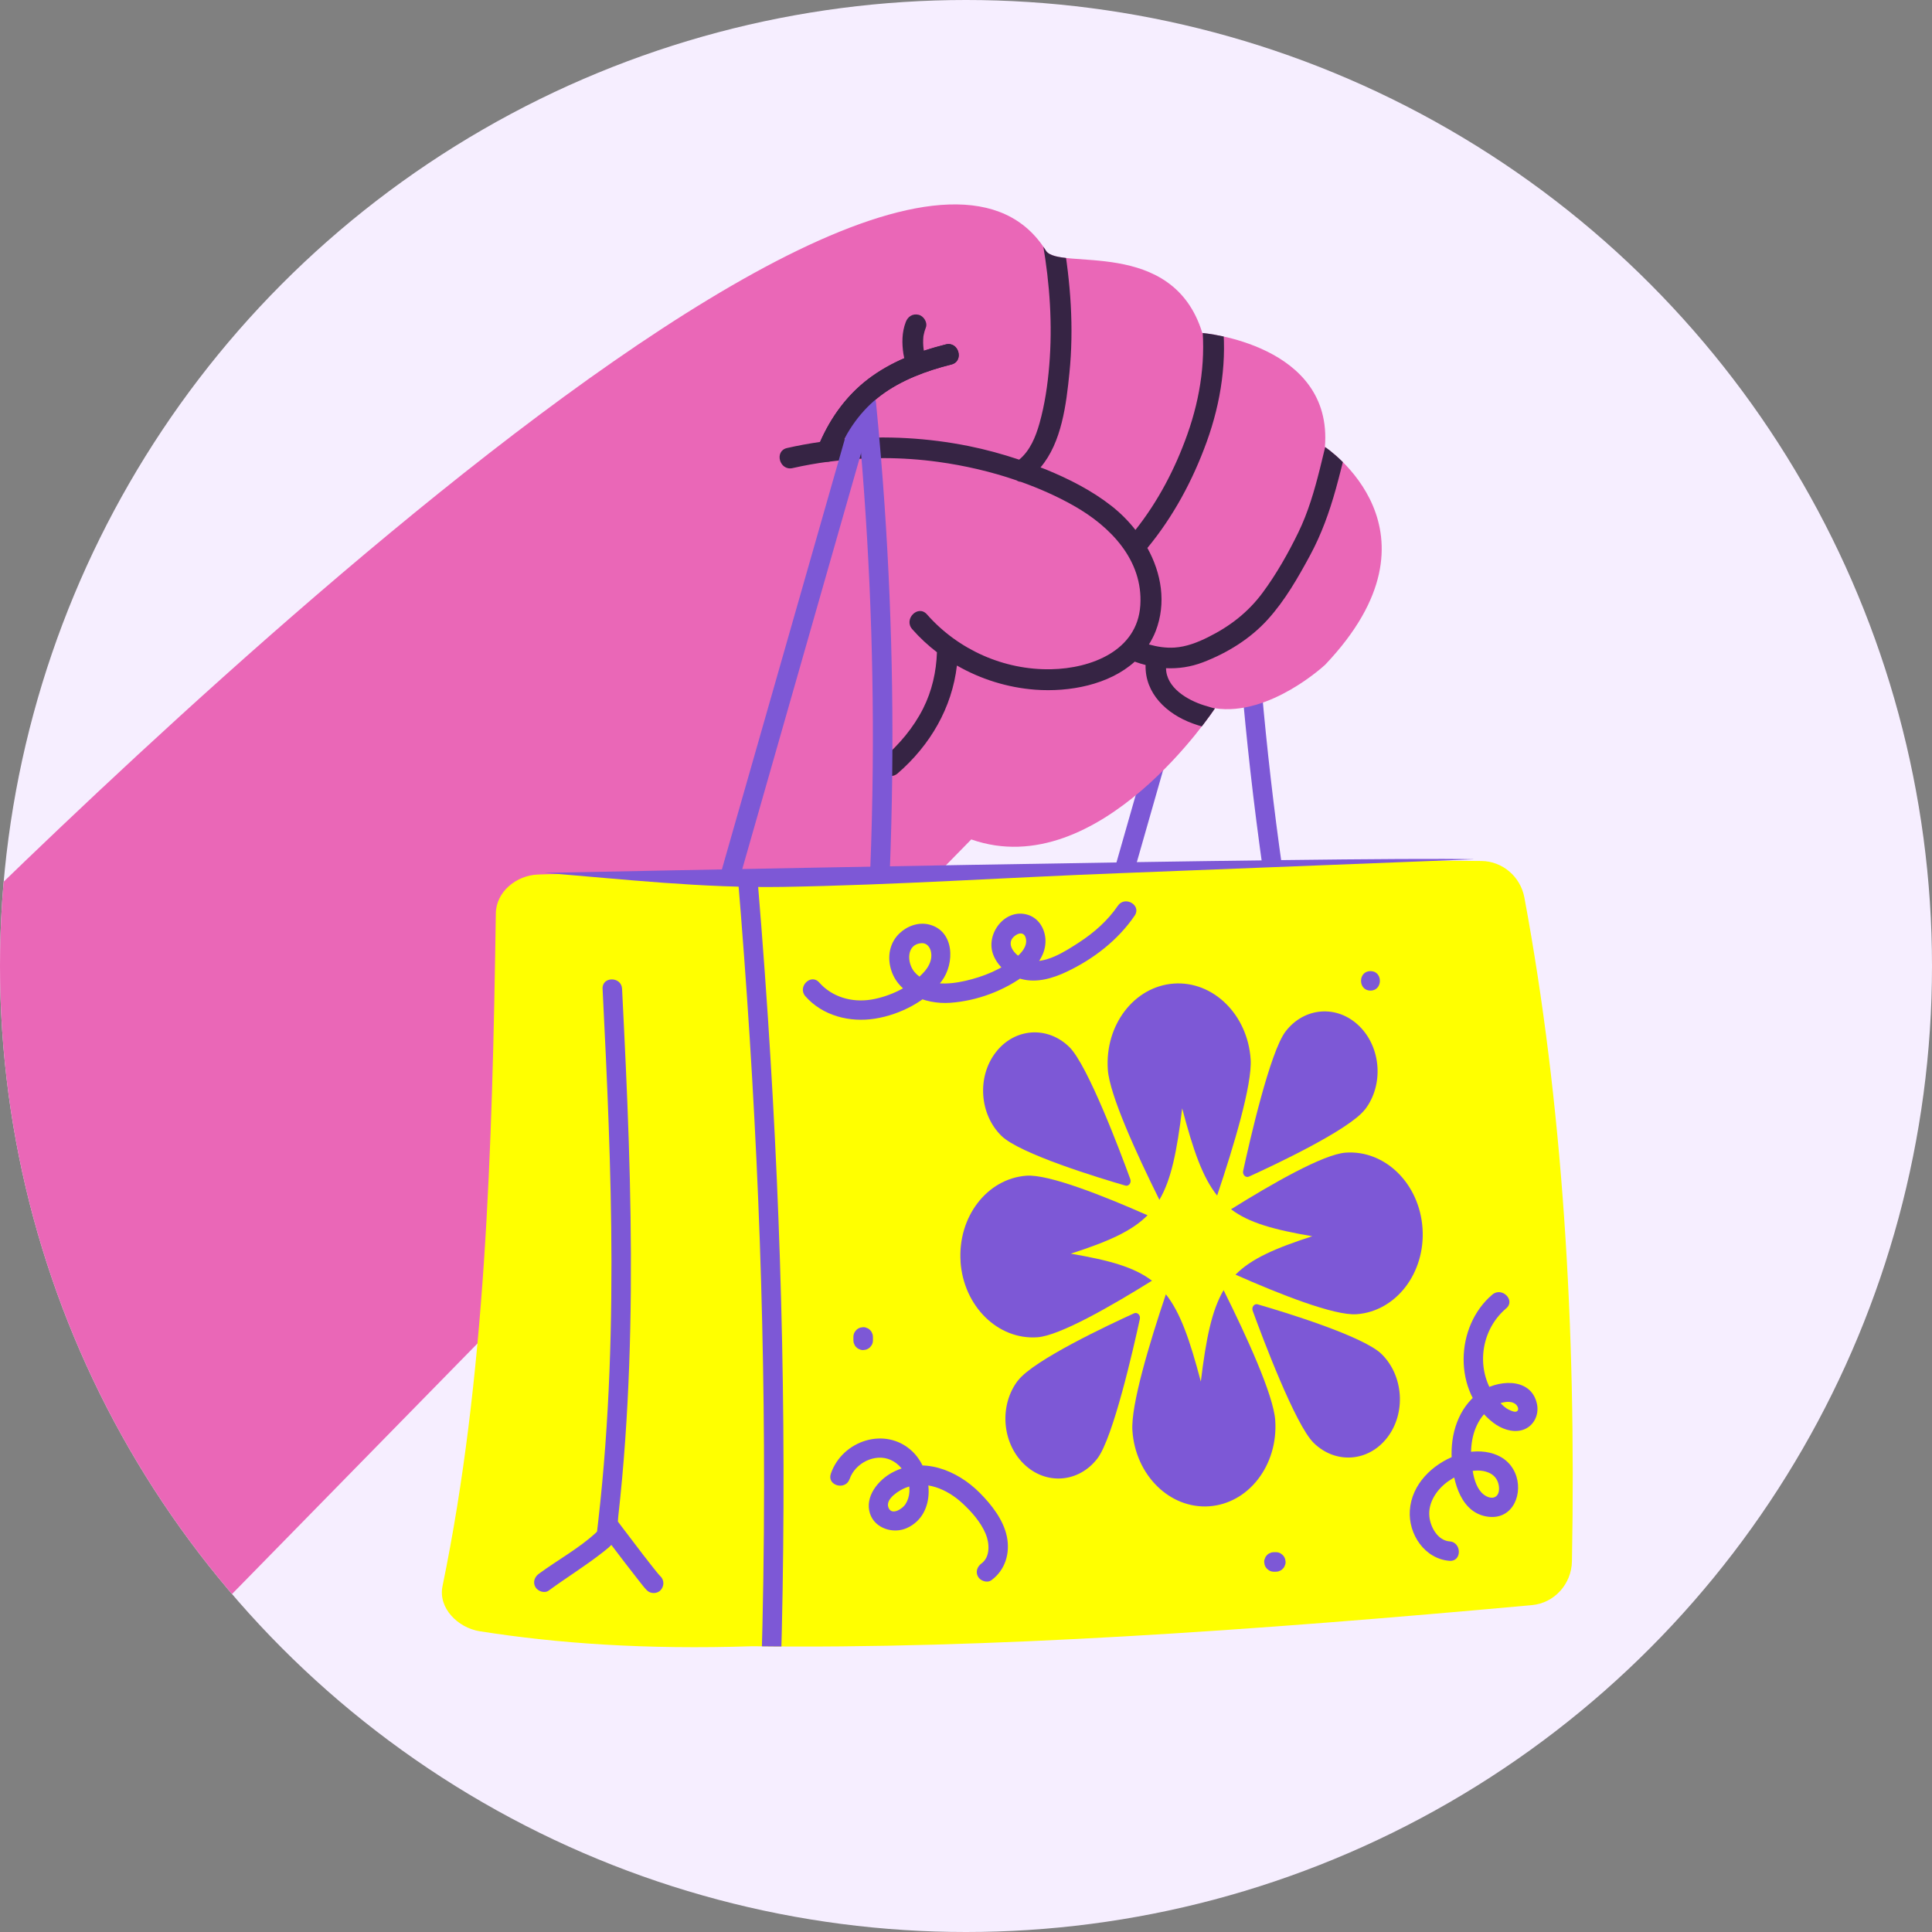 <?xml version="1.0" encoding="UTF-8"?>
<svg id="Layer_2" xmlns="http://www.w3.org/2000/svg" xmlns:xlink="http://www.w3.org/1999/xlink" viewBox="0 0 363.74 363.74">
  <rect x="0" y="0" width="363.74" height="363.74" fill="#808080" stroke="none"/>
  <defs>
    <style>
      .cls-1 {
        fill: #ea67b7;
      }

      .cls-2 {
        fill: #f6eeff;
      }

      .cls-3 {
        fill: #7d58d6;
      }

      .cls-4 {
        fill: none;
      }

      .cls-5 {
        clip-path: url(#clippath-1);
      }

      .cls-6 {
        fill: #362444;
      }

      .cls-7 {
        clip-path: url(#clippath-2);
      }

      .cls-8 {
        clip-path: url(#clippath);
      }

      .cls-9 {
        fill: #ff0;
      }
    </style>
    <clipPath id="clippath">
      <circle class="cls-4" cx="181.87" cy="181.87" r="181.87"/>
    </clipPath>
    <clipPath id="clippath-1">
      <path class="cls-4" d="M-19.4,185.64c3.18-2.49,184.76-189.1,216.32-138.44,2.39,3.83,23.87-2.73,29.44,15.49,0,0,24.67,2.07,23.08,21.45,0,0,24.02,15.76.07,40.99,0,0-10.42,9.78-20.76,8.22,0,0-21.75,33.16-45.89,24.69L25.03,319.15-19.4,185.64Z"/>
    </clipPath>
    <clipPath id="clippath-2">
      <path class="cls-4" d="M287,168.99c7.16,38.51,9.8,80.42,8.95,124.95-.08,4.31-3.32,7.88-7.55,8.26-52.3,4.77-102.71,8.31-146.75,7.74-20.22.66-36.81-.54-51.32-2.82-4.1-.64-7.87-4.36-7.02-8.48,8.06-39.05,9.37-81.28,10.04-126.68.06-4.09,3.87-7.14,7.89-7.31,12.83-.53,27.74,1.11,40.58.73,46.32-1.37,90.63-3.86,137.11-3.28,3.96.05,7.33,2.94,8.07,6.89h0Z"/>
    </clipPath>
  </defs>
  <g id="Layer_9">
    <g id="Layer_9-2" data-name="Layer_9">
      <circle class="cls-2" cx="181.87" cy="181.87" r="181.87"/>
      <g class="cls-8">
        <g>
          <g>
            <path class="cls-3" d="M213.53,164.08c6.54-22.89,13.08-45.77,19.61-68.66,1.84-6.43,3.67-12.85,5.51-19.28.65-2.28-2.89-3.25-3.54-.98-6.54,22.89-13.08,45.77-19.61,68.66l-5.51,19.28c-.65,2.28,2.89,3.25,3.54.98h0Z"/>
            <path class="cls-3" d="M241.41,163.42c-3.2-22.53-5.19-45.24-5.97-67.99-.22-6.45-.34-12.91-.37-19.37l-1.35,1.77h0c2.32-.39,1.34-3.92-.98-3.54h0c-.78.13-1.35,1.03-1.35,1.77.1,23.01,1.43,46.01,3.99,68.87.73,6.5,1.56,12.99,2.48,19.46.14.98,1.39,1.52,2.26,1.28,1.05-.3,1.42-1.27,1.28-2.26h.01Z"/>
            <g>
              <path class="cls-1" d="M-19.4,185.64c3.18-2.49,184.76-189.1,216.32-138.44,2.39,3.83,23.87-2.73,29.44,15.49,0,0,24.67,2.07,23.08,21.45,0,0,24.02,15.76.07,40.99,0,0-10.42,9.78-20.76,8.22,0,0-21.75,33.16-45.89,24.69L25.03,319.15-19.4,185.64Z"/>
              <g class="cls-5">
                <path class="cls-6" d="M251.69,76.05c-2.56,7.97-3.56,16.61-7.25,24.19-1.9,3.9-4.11,7.81-6.69,11.3-2.75,3.73-6.19,6.38-10.32,8.43-1.96.98-4.1,1.81-6.31,1.95-1.65.1-3.25-.15-4.81-.59.48-.78.92-1.6,1.27-2.5,2.05-5.32,1.07-10.9-1.56-15.66,4.89-5.93,8.54-12.73,11.16-19.96,2.72-7.51,3.93-15.54,2.9-23.5-.14-1.05-.8-1.96-1.96-1.96-.95,0-2.1.9-1.96,1.96.98,7.51-.09,14.93-2.61,22.05-2.29,6.46-5.51,12.63-9.78,18.01-1.32-1.69-2.85-3.21-4.5-4.51-3.75-2.94-7.98-5.07-12.37-6.88-.33-.14-.67-.25-1-.38,4-4.69,4.85-11.94,5.44-17.78.86-8.47.23-17.02-1.22-25.38-.18-1.04-1.46-1.63-2.41-1.37-1.1.3-1.55,1.37-1.37,2.41,1.31,7.57,1.84,15.3,1.2,22.96-.3,3.65-.84,7.32-1.83,10.85-.71,2.52-1.77,5.15-3.83,6.85-3.11-1.04-6.28-1.91-9.5-2.56-7.72-1.55-15.61-1.99-23.43-1.3,1.69-3.2,3.99-6.06,6.91-8.25,3.92-2.93,8.54-4.62,13.25-5.8,2.45-.61,1.41-4.4-1.04-3.78-1.38.35-2.76.74-4.12,1.19-.02-.08-.04-.17-.05-.25,0-.05-.02-.1-.02-.15-.02-.16-.03-.33-.05-.49-.03-.41-.04-.82-.02-1.23,0-.19.03-.39.04-.58.02-.09.03-.18.05-.27.09-.48.23-.94.41-1.4.37-.96-.41-2.19-1.37-2.41-1.12-.26-2.02.34-2.41,1.37-.74,1.92-.75,4-.44,6.01.04.27.1.54.16.81-2.42,1.05-4.72,2.34-6.82,3.94-4.07,3.11-6.99,7.18-9.02,11.81-2.09.3-4.16.68-6.23,1.15-2.46.56-1.42,4.34,1.04,3.78,2.24-.51,4.5-.91,6.78-1.21h.05c6.82-.9,13.77-.9,20.59.04,4.96.68,9.95,1.83,14.75,3.48.24.16.5.26.79.27,3.45,1.23,6.81,2.71,9.97,4.5,6.91,3.9,13.08,10.25,12.54,18.74-.55,8.61-9.32,11.91-16.82,12.05-8.87.17-17.5-3.68-23.35-10.33-1.67-1.9-4.44.88-2.78,2.78,1.41,1.61,2.98,3.06,4.66,4.35-.12,3.68-.94,7.29-2.6,10.59-1.85,3.66-4.49,6.76-7.58,9.44-1.91,1.66.87,4.42,2.78,2.78,6.14-5.31,10.24-12.36,11.16-20.31,4.49,2.58,9.56,4.16,14.75,4.55,6.41.48,13.89-.91,18.73-5.28.68.24,1.35.46,2.04.63-.14,5.34,3.94,9.21,8.86,11,2.56.94,5.26,1.48,7.97,1.8,2.58.3,5.3.34,7.82-.39,2.42-.7,1.39-4.49-1.04-3.78-4,1.16-8.74.19-12.61-1.04-3.13-.99-7.11-3.31-7.15-6.99,2.32.11,4.65-.23,6.96-1.11,4.59-1.76,8.92-4.43,12.23-8.1,3.22-3.57,5.62-7.77,7.9-11.98,2.17-4.01,3.67-8.2,4.89-12.59,1.38-4.96,2.43-10.01,4-14.92.77-2.41-3.01-3.44-3.78-1.04h-.04Z"/>
              </g>
            </g>
            <g>
              <g>
                <g>
                  <path class="cls-9" d="M287,168.99c7.16,38.51,9.8,80.42,8.95,124.95-.08,4.31-3.32,7.88-7.55,8.26-52.3,4.77-102.71,8.31-146.75,7.74-20.22.66-36.81-.54-51.32-2.82-4.1-.64-7.87-4.36-7.02-8.48,8.06-39.05,9.37-81.28,10.04-126.68.06-4.09,3.87-7.14,7.89-7.31,12.83-.53,27.74,1.11,40.58.73,46.32-1.37,90.63-3.86,137.11-3.28,3.96.05,7.33,2.94,8.07,6.89h0Z"/>
                  <g class="cls-7">
                    <path class="cls-3" d="M138.23,157.2c1.81,20.38,3.23,40.8,4.19,61.25.96,20.45,1.44,40.88,1.43,61.33,0,11.69-.19,23.39-.53,35.07-.07,2.36,3.6,2.36,3.67,0,.61-20.71.69-41.43.26-62.14-.43-20.71-1.33-40.74-2.67-61.08-.76-11.49-1.66-22.97-2.67-34.43-.21-2.33-3.88-2.36-3.67,0h0Z"/>
                  </g>
                </g>
                <path class="cls-3" d="M160.67,251.71v.63c0,.25.04.49.16.71.07.23.2.42.38.59.17.18.36.31.59.38.22.11.45.17.71.16l.49-.07c.31-.09.58-.24.81-.47l.29-.37c.17-.29.25-.59.25-.93v-.63c0-.25-.04-.49-.16-.71-.07-.23-.2-.42-.38-.59-.17-.18-.36-.31-.59-.38-.22-.11-.45-.17-.71-.16l-.49.07c-.31.09-.58.24-.81.47l-.29.37c-.17.29-.25.59-.25.93h0Z"/>
                <path class="cls-3" d="M258.02,186.5c2.36,0,2.37-3.67,0-3.67s-2.37,3.67,0,3.67h0Z"/>
                <path class="cls-3" d="M124.36,296.8c-.46-.48-.87-1.02-1.29-1.54-.32-.41-.65-.82-.97-1.23-.18-.23-.36-.46-.53-.69-.08-.1-.38-.5-.06-.07-.1-.14-.21-.27-.32-.41-1.38-1.79-2.75-3.59-4.11-5.4-.25-.33-.5-.66-.75-1,.02-.32.04-.64.07-.93.54-4.79.97-9.59,1.31-14.4,1.32-18.7,1.28-37.47.67-56.2-.31-9.59-.78-19.18-1.26-28.77-.12-2.35-3.79-2.36-3.67,0,.86,17.08,1.64,34.17,1.67,51.28.01,9.27-.19,18.54-.71,27.79-.26,4.65-.6,9.29-1.03,13.93-.22,2.36-.46,4.72-.73,7.07-.06.55-.13,1.1-.19,1.65,0,.08-.04.3-.06.48-.08.08-.17.17-.25.25-3.15,2.9-7.16,5.09-10.69,7.68-.81.59-1.18,1.59-.66,2.51.45.79,1.71,1.24,2.51.66,3.42-2.51,7.04-4.72,10.37-7.36.49-.39.99-.78,1.42-1.24,1.68,2.22,3.37,4.44,5.1,6.63.51.64,1,1.31,1.57,1.9.66.7,1.94.72,2.6,0,.69-.75.71-1.85,0-2.6h0ZM112.63,288.16s.01-.01,0,0h0Z"/>
              </g>
              <path class="cls-3" d="M277.45,161.77c-22.51-.55-174.92,2.57-174.92,2.57,15,1.2,29.77,2.89,44.85,2.64,21.21-.36,42.36-1.79,63.56-2.59,19.03-.75,38.07-1.5,57.1-2.24,3.14-.12,6.27-.25,9.41-.37h0Z"/>
              <path class="cls-3" d="M139.4,164.84c6.54-22.89,13.08-45.77,19.61-68.66l5.51-19.28c.65-2.28-2.89-3.25-3.54-.98-6.54,22.89-13.08,45.77-19.61,68.66l-5.51,19.28c-.65,2.28,2.89,3.25,3.54.98h0Z"/>
              <path class="cls-3" d="M167.53,163.87c.89-22.91.57-45.86-.99-68.74-.44-6.44-.98-12.88-1.61-19.31-.1-1.03-.76-1.77-1.84-1.84h0c-2.36-.14-2.35,3.53,0,3.67h0c-.61-.61-1.22-1.22-1.84-1.83,2.24,22.82,3.27,45.75,3.06,68.68-.06,6.46-.22,12.91-.47,19.37-.09,2.36,3.58,2.36,3.67,0h.02Z"/>
            </g>
            <path class="cls-6" d="M157.65,85.49c1.71-4.34,4.46-8.26,8.21-11.07s8.54-4.62,13.25-5.8c2.45-.61,1.41-4.4-1.04-3.78-5.21,1.3-10.35,3.26-14.65,6.55-4.3,3.29-7.52,7.9-9.55,13.07-.39.99.43,2.15,1.37,2.41,1.11.31,2.02-.38,2.41-1.37h0Z"/>
          </g>
          <path class="cls-3" d="M159.96,278.46c1.02-2.99,4.76-4.92,7.73-3.6s4.58,5.52,2.78,8.34c-.53.84-2.6,2.24-3.21.61s2.06-3.24,3.19-3.69c3.82-1.53,7.86.25,10.71,2.87,1.75,1.61,3.48,3.57,4.41,5.78.72,1.7.92,4.32-.77,5.57-.8.59-1.19,1.59-.66,2.51.45.79,1.71,1.24,2.51.66,2.62-1.92,3.56-5.1,2.91-8.24s-2.87-5.96-5.09-8.2c-4.28-4.31-10.79-6.92-16.53-3.81-2.63,1.43-5.16,4.53-4.15,7.69.91,2.83,4.41,3.9,6.97,2.73,5.65-2.58,4.9-10.74.99-14.44-5.01-4.74-13.19-2.06-15.33,4.23-.76,2.24,2.78,3.2,3.54.98h0Z"/>
          <path class="cls-3" d="M151.63,187.57c3.27,3.7,8.37,4.97,13.13,4.21s9.7-3.34,12.52-7.05c2.52-3.32,2.45-9.54-2.44-10.69-1.99-.46-4.1.33-5.53,1.72-1.64,1.59-2.18,3.83-1.74,6.04,1.03,5.16,6.57,7.33,11.3,7,5.09-.35,10.32-2.31,14.37-5.42,1.91-1.46,3.48-3.44,3.59-5.94.1-2.18-1.05-4.44-3.2-5.17-4.29-1.44-8.09,3.43-6.67,7.37.84,2.32,2.97,4.05,5.32,4.68,2.91.78,5.91-.12,8.55-1.37,5.03-2.38,9.65-5.94,12.8-10.57,1.33-1.96-1.85-3.8-3.17-1.85-1.92,2.81-4.51,5.09-7.35,6.93-2.67,1.73-6.34,4.13-9.68,3.36-1.96-.45-4.65-3.17-2.13-4.79.81-.52,1.62-.37,1.84.65.32,1.47-.81,2.73-1.85,3.59-2.68,2.21-6.17,3.63-9.53,4.39-3.15.72-7.31,1.06-9.62-1.7-1.4-1.68-1.54-5.21,1.36-5.39,1.04-.06,1.64.81,1.8,1.75.23,1.35-.39,2.61-1.26,3.6-2.43,2.76-6.46,4.7-10.05,5.28s-7.33-.47-9.76-3.23c-1.57-1.77-4.15.83-2.6,2.6h0Z"/>
          <path class="cls-3" d="M240.2,292.23h-.35c-.25,0-.49.04-.71.16-.23.07-.42.2-.59.38-.18.17-.31.36-.38.59-.11.22-.17.45-.16.71l.07.49c.09.31.24.58.47.81l.37.29c.29.17.59.25.93.25h.35c.25,0,.49-.04.71-.16.23-.07.42-.2.59-.38.18-.17.31-.36.38-.59.11-.22.17-.45.16-.71l-.07-.49c-.09-.31-.24-.58-.47-.81l-.37-.29c-.29-.17-.59-.25-.93-.25h0Z"/>
          <path class="cls-3" d="M272.91,290.2c-2.22-.17-3.6-2.68-3.8-4.68-.27-2.65,1.41-5.1,3.48-6.59s5.12-2.7,7.6-1.71c1.06.42,1.75,1.23,1.97,2.35.14.72.12,1.75-.57,2.2-.86.55-2.02-.09-2.63-.73-1.15-1.21-1.54-3.05-1.79-4.65-.48-3.09-.23-6.47,1.49-9.15.73-1.13,1.75-2.11,2.96-2.71,1.02-.51,2.7-.97,3.7-.18.41.32.79,1.1.21,1.39-.37.19-1.13-.18-1.44-.33-.7-.33-1.23-.86-1.74-1.42-4.68-5.1-3.99-13.25,1.22-17.66,1.81-1.53-.8-4.11-2.6-2.6-7.08,5.99-7.41,18.35.19,24.14,1.47,1.12,3.55,1.91,5.4,1.38,2.16-.62,3.27-2.83,2.8-4.96-1.14-5.17-7.68-4.53-10.98-2.05-3.84,2.9-5.33,7.78-5.06,12.45.25,4.37,1.77,10.32,6.98,10.88,4.67.5,6.57-4.58,4.94-8.28-1.88-4.27-7.22-4.75-11.13-3.28-4.43,1.66-8.35,5.43-8.68,10.37-.3,4.49,2.82,9.12,7.47,9.48,2.36.18,2.34-3.49,0-3.67h.01Z"/>
          <g>
            <g>
              <g id="_Répétition_radiale_">
                <path class="cls-3" d="M180.84,237.53c.57,8.4,7.05,14.77,14.48,14.24,4.19-.3,13.89-5.87,21.56-10.65-3.36-2.57-8.04-3.85-15.28-5.09,7-2.27,11.46-4.21,14.45-7.23-8.24-3.64-18.6-7.75-22.79-7.45-7.43.54-12.98,7.78-12.41,16.18h0Z"/>
              </g>
              <g id="_Répétition_radiale_-2">
                <path class="cls-3" d="M213.2,269.35c.57,8.4,7.05,14.77,14.48,14.24,7.43-.54,12.98-7.78,12.41-16.18-.32-4.74-5.37-15.78-9.72-24.51-2.22,3.77-3.29,9.03-4.29,17.21-2.1-7.96-3.87-13.02-6.58-16.43-3.12,9.27-6.62,20.93-6.3,25.67h0Z"/>
              </g>
              <g id="_Répétition_radiale_-3">
                <path class="cls-3" d="M231.77,227.67c3.37,2.56,8.05,3.84,15.29,5.08-7,2.27-11.46,4.21-14.45,7.23,8.24,3.65,18.61,7.76,22.8,7.45,7.43-.54,12.98-7.78,12.41-16.18s-7.05-14.77-14.48-14.24c-4.19.3-13.9,5.87-21.57,10.66h0Z"/>
              </g>
              <g id="_Répétition_radiale_-4">
                <path class="cls-3" d="M208.57,201.37c.32,4.74,5.37,15.78,9.71,24.52,2.22-3.77,3.29-9.03,4.29-17.22,2.09,7.96,3.86,13.01,6.58,16.42,3.12-9.27,6.63-20.93,6.31-25.67-.57-8.4-7.05-14.77-14.48-14.24-7.43.54-12.98,7.78-12.41,16.18h0Z"/>
              </g>
            </g>
            <g>
              <g id="_Répétition_radiale_-5">
                <path class="cls-3" d="M201.34,197.14c-4.13-4.06-10.34-3.61-13.88,1-3.54,4.61-3.06,11.64,1.07,15.7,3.44,3.39,18.47,7.96,23.34,9.37.64.19,1.19-.53.93-1.22-1.92-5.27-8.03-21.47-11.47-24.86h.01Z"/>
              </g>
              <g id="_Répétition_radiale_-6">
                <path class="cls-3" d="M191.66,259.89c-3.54,4.61-3.06,11.64,1.07,15.7s10.34,3.61,13.88-1c2.95-3.85,6.8-20.77,7.99-26.26.16-.72-.48-1.35-1.09-1.07-4.63,2.11-18.89,8.79-21.84,12.64h-.01Z"/>
              </g>
              <g id="_Répétition_radiale_-7">
                <path class="cls-3" d="M247.31,271.64c4.13,4.06,10.34,3.61,13.88-1,3.54-4.61,3.06-11.64-1.07-15.7-3.44-3.39-18.47-7.96-23.34-9.37-.64-.19-1.19.53-.93,1.22,1.92,5.27,8.03,21.47,11.47,24.86h-.01Z"/>
              </g>
              <g id="_Répétition_radiale_-8">
                <path class="cls-3" d="M256.99,208.89c3.54-4.61,3.06-11.64-1.07-15.7-4.13-4.06-10.34-3.61-13.88,1-2.95,3.85-6.8,20.77-7.99,26.26-.16.72.48,1.35,1.09,1.07,4.63-2.11,18.89-8.79,21.84-12.64h.01Z"/>
              </g>
            </g>
          </g>
        </g>
      </g>
    </g>
  </g>
</svg>